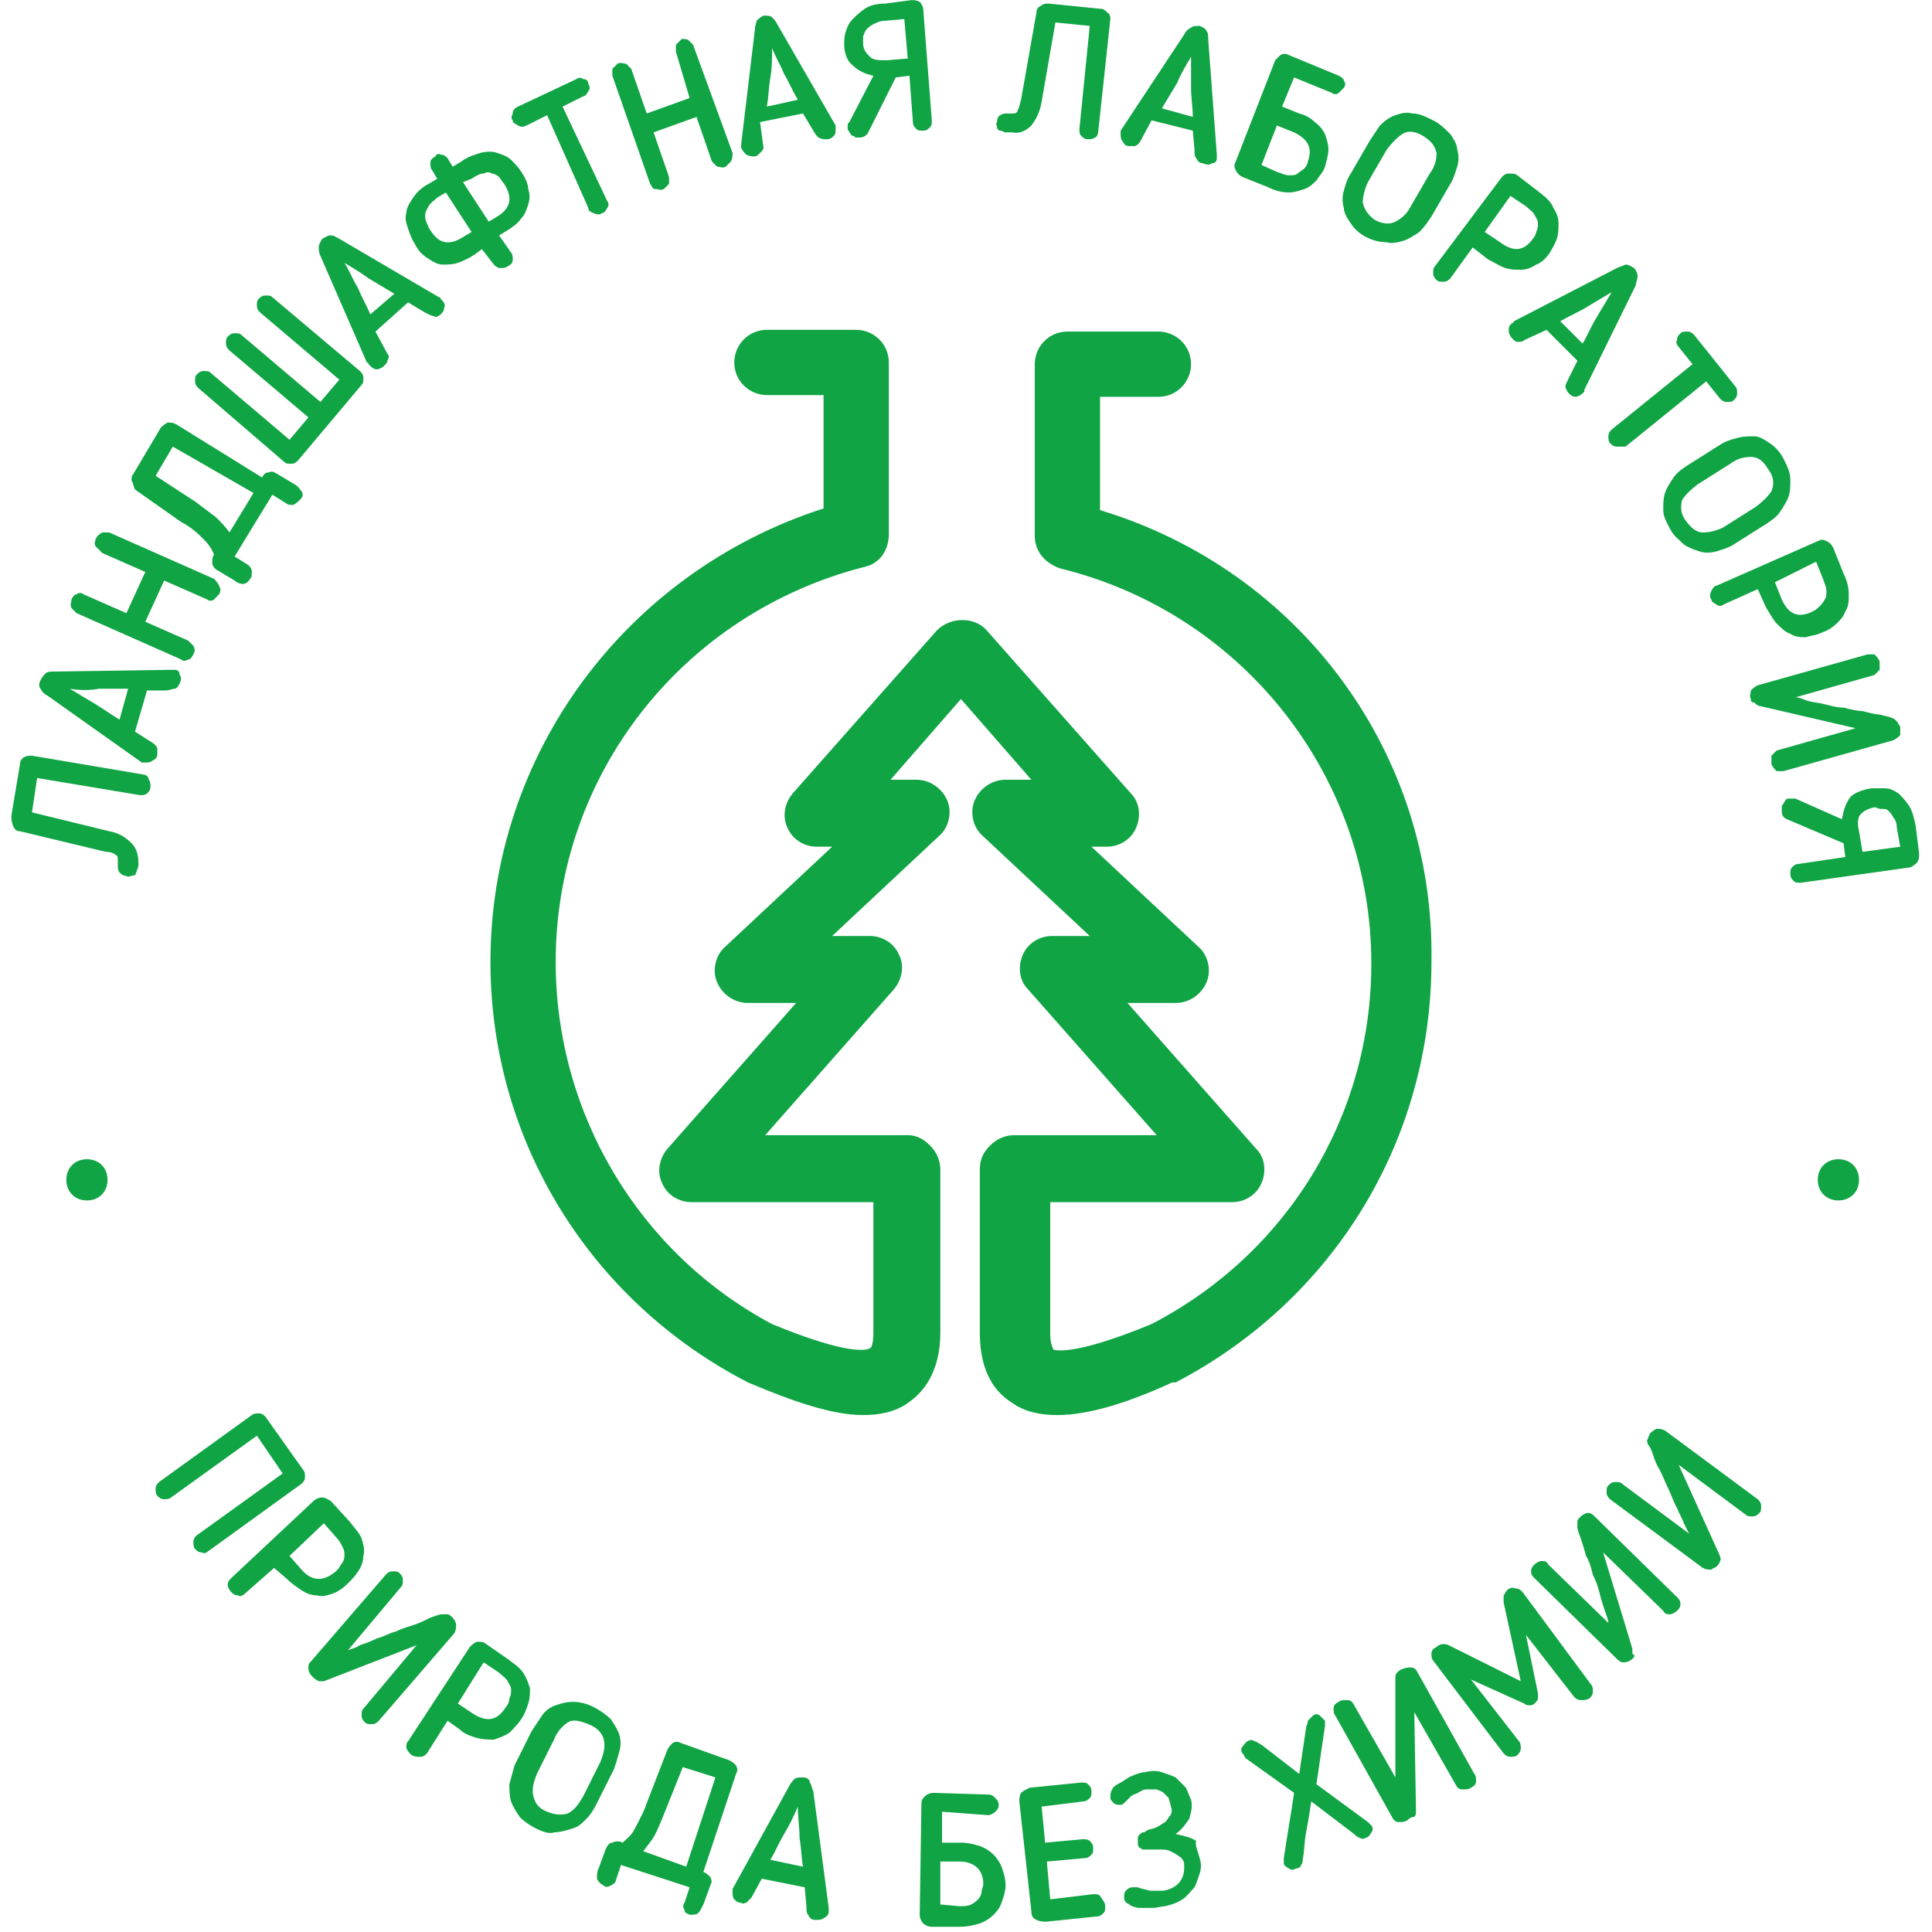 <svg viewBox="0 0 136 136" fill="none" xmlns="http://www.w3.org/2000/svg">
    <title>Иконка</title>
    <path
            d="M130.861 83.052C130.861 82.206 130.257 81.602 129.411 81.602C128.565 81.602 127.96 82.206 127.96 83.052C127.96 83.898 128.565 84.503 129.411 84.503C130.257 84.503 130.861 83.898 130.861 83.052Z"
            fill="#10A444"
    />
    <path
            d="M14.217 109.282C13.976 109.282 13.855 109.162 13.734 109.041C13.613 108.92 13.613 108.678 13.613 108.557C13.613 108.315 13.734 108.195 13.855 108.074L19.898 103.722L18.085 101.063L12.042 105.414C11.921 105.535 11.679 105.535 11.558 105.535C11.316 105.535 11.195 105.414 11.075 105.293C10.954 105.173 10.954 104.931 10.954 104.81C10.954 104.568 11.075 104.447 11.195 104.326L17.723 99.612C17.844 99.492 18.085 99.492 18.206 99.492C18.448 99.492 18.569 99.612 18.69 99.733L21.349 103.48C21.47 103.601 21.47 103.843 21.47 103.964C21.47 104.206 21.349 104.326 21.228 104.447L14.701 109.162C14.58 109.282 14.338 109.403 14.217 109.282Z"
            fill="#10A444"
    />
    <path
            d="M19.292 110.37L17.238 112.183C17.117 112.304 16.875 112.425 16.754 112.304C16.512 112.304 16.391 112.183 16.27 112.062C16.15 111.942 16.029 111.7 16.029 111.579C16.029 111.337 16.15 111.216 16.27 111.095L22.073 105.656C22.193 105.535 22.435 105.414 22.677 105.414C22.919 105.414 23.04 105.535 23.281 105.656L24.611 107.107C24.974 107.59 25.336 107.953 25.457 108.315C25.578 108.678 25.699 109.161 25.578 109.524C25.578 109.887 25.457 110.249 25.215 110.612C24.974 110.975 24.732 111.216 24.49 111.458C24.127 111.821 23.765 112.062 23.402 112.183C23.04 112.304 22.677 112.425 22.314 112.304C21.952 112.304 21.589 112.183 21.226 111.942C20.864 111.7 20.501 111.458 20.139 111.095L19.292 110.37ZM20.38 109.524L21.226 110.491C21.952 111.337 22.798 111.337 23.644 110.612C23.765 110.491 23.886 110.37 24.006 110.128C24.127 110.008 24.248 109.766 24.248 109.524C24.248 109.282 24.248 109.161 24.127 108.92C24.006 108.678 23.886 108.436 23.644 108.194L22.798 107.227L20.38 109.524Z"
            fill="#10A444"
    />
    <path
            d="M21.953 117.986C21.832 117.865 21.711 117.623 21.711 117.502C21.711 117.26 21.711 117.139 21.832 117.019L27.151 110.854C27.271 110.733 27.392 110.612 27.634 110.612C27.876 110.612 27.997 110.612 28.118 110.733C28.238 110.854 28.359 110.975 28.359 111.216C28.359 111.458 28.359 111.579 28.238 111.7L24.491 116.172C24.733 116.051 24.975 116.051 25.337 115.81C25.7 115.689 26.063 115.568 26.546 115.326C27.03 115.205 27.392 114.964 27.876 114.843C28.359 114.601 28.843 114.48 29.206 114.359C29.568 114.238 30.052 113.997 30.293 113.876C30.656 113.755 30.898 113.634 31.14 113.634C31.26 113.634 31.381 113.634 31.502 113.634C31.623 113.634 31.744 113.755 31.865 113.876C31.986 113.997 32.106 114.238 32.106 114.359C32.106 114.601 32.106 114.722 31.986 114.964L26.667 121.128C26.546 121.249 26.425 121.37 26.184 121.37C25.942 121.37 25.821 121.37 25.7 121.249C25.579 121.128 25.458 121.007 25.458 120.766C25.458 120.524 25.458 120.403 25.579 120.282L29.326 115.81L22.799 118.348C22.678 118.348 22.557 118.348 22.436 118.348C22.195 118.227 22.074 118.106 21.953 117.986Z"
            fill="#10A444"
    />
    <path
            d="M31.505 121.128L30.054 123.425C29.933 123.546 29.812 123.667 29.57 123.667C29.329 123.667 29.208 123.667 28.966 123.546C28.845 123.425 28.724 123.304 28.603 123.062C28.603 122.821 28.603 122.7 28.724 122.579L33.076 115.931C33.197 115.81 33.318 115.689 33.559 115.568C33.801 115.568 34.043 115.568 34.164 115.689L35.735 116.777C36.219 117.14 36.581 117.381 36.823 117.744C37.065 118.107 37.186 118.469 37.306 118.832C37.306 119.194 37.306 119.557 37.186 119.92C37.065 120.282 36.944 120.645 36.702 121.008C36.46 121.37 36.098 121.733 35.856 121.975C35.493 122.216 35.131 122.337 34.768 122.458C34.406 122.458 34.043 122.458 33.559 122.337C33.197 122.216 32.713 122.095 32.351 121.733L31.505 121.128ZM32.23 119.92L33.318 120.645C34.285 121.249 35.01 121.128 35.614 120.161C35.735 120.041 35.856 119.799 35.856 119.557C35.977 119.315 35.977 119.194 35.977 118.953C35.977 118.711 35.856 118.59 35.735 118.348C35.614 118.107 35.373 117.986 35.131 117.744L34.043 117.019L32.23 119.92Z"
            fill="#10A444"
    />
    <path
            d="M37.79 128.743C37.307 128.502 36.944 128.26 36.581 127.897C36.34 127.535 36.098 127.172 35.977 126.809C35.856 126.447 35.856 125.963 35.856 125.601C35.977 125.117 36.098 124.755 36.219 124.271L37.428 121.853C37.669 121.491 37.911 121.128 38.153 120.766C38.395 120.403 38.757 120.161 39.12 120.04C39.482 119.919 39.845 119.799 40.328 119.799C40.812 119.799 41.296 119.919 41.779 120.161C42.263 120.403 42.746 120.766 42.988 121.007C43.23 121.37 43.471 121.733 43.592 122.095C43.713 122.458 43.713 122.941 43.592 123.304C43.471 123.787 43.35 124.15 43.23 124.513L42.021 126.93C41.779 127.414 41.537 127.776 41.296 128.018C40.933 128.381 40.691 128.623 40.208 128.743C39.845 128.864 39.361 128.985 38.999 128.985C38.757 129.106 38.274 128.985 37.79 128.743ZM41.416 121.37C40.812 121.128 40.328 121.007 39.966 121.249C39.603 121.491 39.241 121.853 38.999 122.458L37.79 124.875C37.548 125.48 37.428 125.963 37.548 126.447C37.669 126.93 37.911 127.293 38.515 127.535C39.12 127.776 39.603 127.776 39.966 127.656C40.449 127.414 40.691 127.051 41.054 126.447L42.263 124.029C42.504 123.425 42.625 122.941 42.504 122.458C42.383 121.974 42.021 121.612 41.416 121.37Z"
            fill="#10A444"
    />
    <path
            d="M51.328 123.908C51.569 124.029 51.69 124.15 51.811 124.271C51.932 124.513 51.932 124.634 51.811 124.875L49.514 131.765C49.756 131.886 49.877 132.007 49.998 132.128C50.119 132.37 50.119 132.491 49.998 132.732L49.514 134.062C49.394 134.304 49.273 134.545 49.152 134.666C49.031 134.787 48.789 134.787 48.547 134.787C48.306 134.666 48.185 134.666 48.185 134.425C48.064 134.304 48.064 134.062 48.185 133.941L48.547 132.853L43.712 131.282L43.35 132.37C43.35 132.49 43.229 132.611 42.987 132.732C42.745 132.853 42.625 132.853 42.504 132.732C42.262 132.611 42.141 132.49 42.02 132.249C42.02 132.007 42.02 131.765 42.141 131.523L42.625 130.194C42.745 129.952 42.866 129.71 43.108 129.71C43.35 129.589 43.592 129.589 43.833 129.71C44.075 129.469 44.438 129.227 44.679 128.743C44.921 128.26 45.284 127.655 45.526 126.93L46.976 123.183C47.097 122.941 47.218 122.82 47.339 122.7C47.581 122.579 47.701 122.579 47.943 122.7L51.328 123.908ZM46.855 127.414C46.614 128.018 46.372 128.622 46.13 129.106C45.888 129.589 45.526 129.952 45.284 130.315L48.306 131.403L50.361 125.117L48.064 124.392L46.855 127.414Z"
            fill="#10A444"
    />
    <path
            d="M52.898 133.579C52.777 133.699 52.656 133.82 52.535 133.941C52.414 133.941 52.293 134.062 52.172 133.941C51.931 133.941 51.81 133.82 51.689 133.699C51.568 133.579 51.568 133.337 51.568 133.216V133.095V132.974L55.557 125.722C55.678 125.48 55.799 125.359 55.92 125.238C56.041 125.117 56.282 125.117 56.524 125.117C56.766 125.117 57.008 125.238 57.008 125.48C57.128 125.601 57.128 125.842 57.249 126.084L58.337 134.304V134.425V134.546C58.337 134.787 58.216 134.908 57.974 135.029C57.854 135.15 57.612 135.15 57.37 135.15C57.128 135.15 57.008 135.029 56.887 134.787C56.766 134.666 56.766 134.425 56.766 134.183L56.645 132.853L53.623 132.249L52.898 133.579ZM56.161 127.172C55.92 127.776 55.557 128.502 55.194 129.106C54.832 129.71 54.59 130.315 54.227 130.919L56.524 131.403C56.403 130.677 56.403 130.073 56.282 129.348C56.282 128.623 56.161 127.897 56.161 127.172Z"
            fill="#10A444"
    />
    <path
            d="M66.314 127.535V129.71H67.644C68.127 129.71 68.611 129.831 68.973 129.952C69.336 130.073 69.698 130.315 69.94 130.557C70.182 130.798 70.424 131.161 70.544 131.524C70.665 131.886 70.786 132.249 70.786 132.732C70.786 133.095 70.665 133.458 70.544 133.82C70.424 134.183 70.303 134.425 69.94 134.787C69.698 135.029 69.336 135.271 68.973 135.392C68.611 135.513 68.127 135.633 67.523 135.633H65.589C65.347 135.633 65.105 135.513 64.984 135.392C64.863 135.271 64.743 135.029 64.743 134.787L64.863 126.93C64.863 126.689 64.984 126.568 65.105 126.447C65.226 126.326 65.468 126.205 65.71 126.205L69.578 126.326C69.819 126.326 69.94 126.447 70.061 126.568C70.182 126.689 70.303 126.809 70.303 127.051C70.303 127.293 70.182 127.414 70.061 127.535C69.94 127.656 69.698 127.776 69.578 127.776L66.314 127.535ZM67.523 134.183C67.885 134.183 68.127 134.183 68.369 134.062C68.611 133.941 68.731 133.82 68.852 133.699C68.973 133.578 69.094 133.337 69.094 133.216C69.094 132.974 69.215 132.853 69.215 132.611C69.215 131.644 68.611 131.04 67.523 131.04H66.193V134.062L67.523 134.183Z"
            fill="#10A444"
    />
    <path
            d="M77.799 134.183C77.799 134.425 77.799 134.546 77.678 134.667C77.557 134.787 77.436 134.908 77.194 134.908L73.689 135.271C73.447 135.271 73.205 135.271 72.963 135.15C72.722 135.029 72.601 134.908 72.601 134.546L71.755 126.81C71.755 126.568 71.755 126.447 71.876 126.205C71.996 126.084 72.238 125.963 72.48 125.843L76.106 125.48C76.348 125.48 76.469 125.48 76.59 125.601C76.711 125.722 76.832 125.843 76.832 126.084C76.832 126.326 76.832 126.447 76.711 126.568C76.59 126.689 76.469 126.81 76.227 126.81L73.326 127.172L73.568 129.711L76.227 129.469C76.348 129.469 76.59 129.469 76.711 129.59C76.832 129.711 76.952 129.832 76.952 130.073C76.952 130.315 76.952 130.436 76.832 130.557C76.711 130.678 76.59 130.799 76.348 130.799L73.689 131.04L73.93 133.7L76.952 133.337C77.194 133.337 77.315 133.337 77.436 133.458C77.678 133.82 77.799 133.941 77.799 134.183Z"
            fill="#10A444"
    />
    <path
            d="M84.448 130.799C84.569 131.161 84.569 131.524 84.448 131.886C84.327 132.249 84.206 132.612 84.085 132.853C83.844 133.095 83.602 133.458 83.239 133.7C82.877 133.941 82.514 134.062 82.031 134.183C81.789 134.183 81.426 134.304 81.184 134.304C80.822 134.304 80.58 134.304 80.217 134.304C79.976 134.304 79.613 134.183 79.492 134.062C79.25 133.941 79.129 133.82 79.129 133.579C79.129 133.458 79.129 133.216 79.25 133.095C79.371 132.974 79.492 132.853 79.734 132.853C79.855 132.853 79.976 132.853 80.097 132.853C80.338 132.974 80.58 132.974 80.943 133.095C81.184 133.095 81.547 133.095 81.91 133.095C82.514 132.974 82.877 132.733 83.118 132.37C83.36 132.007 83.36 131.645 83.36 131.282C83.36 131.04 83.239 130.799 82.998 130.678C82.877 130.557 82.635 130.436 82.393 130.315C82.151 130.194 81.91 130.194 81.668 130.194C81.426 130.194 81.184 130.194 80.943 130.194C80.822 130.194 80.822 130.194 80.701 130.194C80.58 130.194 80.459 130.194 80.459 130.194C80.338 130.194 80.338 130.073 80.217 130.073C80.097 129.952 80.097 129.832 80.097 129.711C80.097 129.59 80.097 129.469 80.097 129.348C80.097 129.227 80.217 129.227 80.217 129.106C80.338 129.106 80.338 128.985 80.459 128.985C80.58 128.985 80.58 128.985 80.701 128.865C80.943 128.744 81.184 128.744 81.426 128.623C81.668 128.502 81.789 128.381 82.031 128.26C82.151 128.139 82.272 127.898 82.393 127.777C82.514 127.535 82.514 127.414 82.393 127.051C82.393 126.93 82.272 126.689 82.272 126.568C82.151 126.447 82.031 126.326 81.91 126.205C81.789 126.084 81.668 126.084 81.426 125.963C81.184 125.963 80.943 125.963 80.701 125.963C80.459 125.963 80.338 126.084 80.097 126.205C79.855 126.326 79.734 126.326 79.613 126.447C79.492 126.568 79.371 126.689 79.25 126.81C79.129 126.931 79.009 127.051 78.888 127.051C78.767 127.051 78.525 127.051 78.404 126.93C78.283 126.81 78.162 126.689 78.162 126.568C78.162 126.326 78.162 126.205 78.283 125.963C78.404 125.722 78.646 125.601 78.888 125.48C79.129 125.359 79.371 125.117 79.734 124.996C79.976 124.876 80.338 124.755 80.58 124.755C81.064 124.634 81.426 124.634 81.789 124.755C82.151 124.876 82.514 124.996 82.756 125.117C82.998 125.359 83.239 125.601 83.481 125.843C83.602 126.084 83.723 126.447 83.844 126.689C83.965 127.172 83.844 127.535 83.723 128.018C83.481 128.381 83.239 128.744 82.756 129.106C83.36 129.227 83.844 129.348 84.206 129.59C84.085 129.832 84.327 130.315 84.448 130.799Z"
            fill="#10A444"
    />
    <path
            d="M91.942 128.985C91.821 129.59 91.821 130.315 91.7 130.919C91.7 131.04 91.7 131.161 91.579 131.282C91.579 131.403 91.458 131.524 91.216 131.524C91.096 131.645 90.854 131.645 90.733 131.524C90.491 131.403 90.37 131.282 90.37 131.161C90.37 131.04 90.37 131.04 90.37 130.919C90.37 130.798 90.37 130.798 90.37 130.798C90.491 130.073 90.612 129.227 90.733 128.502C90.854 127.777 90.975 127.051 91.096 126.205L87.711 123.788C87.59 123.667 87.59 123.546 87.469 123.425C87.348 123.304 87.348 123.062 87.469 122.941C87.59 122.821 87.711 122.579 87.832 122.579C87.953 122.458 88.195 122.458 88.315 122.579C88.436 122.579 88.557 122.7 88.799 122.821L91.458 124.875L91.942 121.612C91.942 121.491 92.062 121.37 92.062 121.128C92.183 121.007 92.304 120.887 92.425 120.766C92.546 120.645 92.788 120.645 92.909 120.766C93.029 120.887 93.15 121.007 93.271 121.128C93.271 121.249 93.271 121.37 93.271 121.491L92.667 125.601L96.293 128.26L96.414 128.381L96.535 128.502C96.656 128.623 96.656 128.864 96.535 128.985C96.414 129.227 96.293 129.348 96.172 129.348C96.051 129.469 95.81 129.469 95.689 129.348C95.568 129.348 95.447 129.227 95.326 129.106L92.304 126.81C92.183 127.656 92.062 128.381 91.942 128.985Z"
            fill="#10A444"
    />
    <path
            d="M99.072 128.139C98.831 128.26 98.71 128.26 98.468 128.26C98.226 128.26 98.105 128.139 97.984 127.897L93.996 120.766C93.875 120.645 93.875 120.403 93.875 120.282C93.875 120.04 93.996 119.92 94.237 119.799C94.358 119.678 94.6 119.678 94.842 119.678C95.083 119.678 95.204 119.799 95.325 120.04L98.226 125.117C98.226 124.875 98.226 124.634 98.226 124.271C98.226 123.908 98.226 123.425 98.226 123.062C98.226 122.579 98.226 122.095 98.226 121.612C98.226 121.128 98.226 120.645 98.226 120.161C98.226 119.678 98.226 119.315 98.226 118.952C98.226 118.59 98.226 118.348 98.226 118.106C98.226 117.985 98.226 117.865 98.347 117.744C98.468 117.623 98.589 117.502 98.71 117.502C98.951 117.381 99.072 117.381 99.314 117.381C99.556 117.381 99.677 117.502 99.798 117.744L103.786 124.875C103.907 124.996 103.907 125.238 103.907 125.359C103.907 125.601 103.786 125.722 103.545 125.842C103.424 125.963 103.182 125.963 102.94 125.963C102.699 125.963 102.578 125.842 102.457 125.601L99.556 120.524L99.677 127.535C99.677 127.656 99.677 127.776 99.556 127.897C99.314 127.897 99.193 128.018 99.072 128.139Z"
            fill="#10A444"
    />
    <path
            d="M112.008 118.59C112.129 118.711 112.129 118.952 112.129 119.073C112.129 119.315 112.008 119.436 111.887 119.557C111.645 119.678 111.524 119.678 111.283 119.678C111.041 119.678 110.92 119.557 110.799 119.436L107.415 115.084L108.261 119.194C108.261 119.315 108.261 119.436 108.261 119.557C108.261 119.678 108.14 119.799 108.019 119.919C107.898 120.04 107.777 120.04 107.656 120.04C107.535 120.04 107.415 120.04 107.294 119.919L103.547 118.227L106.931 122.579C107.052 122.7 107.052 122.941 107.052 123.062C107.052 123.304 106.931 123.425 106.81 123.546C106.689 123.667 106.448 123.667 106.327 123.667C106.085 123.667 105.964 123.546 105.843 123.425L100.887 116.898C100.766 116.777 100.766 116.535 100.766 116.414C100.766 116.172 100.887 116.051 101.129 115.931C101.371 115.689 101.733 115.689 101.975 115.81L107.052 118.348L105.843 112.788C105.843 112.667 105.843 112.425 105.843 112.304C105.964 112.183 105.964 112.063 106.085 111.942C106.206 111.821 106.448 111.7 106.689 111.821C106.931 111.821 107.052 111.942 107.173 112.063L112.008 118.59Z"
            fill="#10A444"
    />
    <path
            d="M114.907 116.777C114.786 116.898 114.545 117.019 114.303 117.019C114.061 117.019 113.94 116.898 113.819 116.777L108.017 111.096C107.896 110.975 107.776 110.854 107.776 110.612C107.776 110.37 107.896 110.25 108.017 110.129C108.138 110.008 108.38 109.887 108.501 109.887C108.743 109.887 108.863 109.887 108.984 110.129L113.215 114.239C113.215 113.997 113.094 113.755 112.973 113.392C112.852 113.03 112.731 112.667 112.611 112.184C112.49 111.7 112.369 111.337 112.127 110.854C112.006 110.37 111.885 109.887 111.644 109.524C111.523 109.041 111.402 108.678 111.281 108.316C111.16 107.953 111.039 107.711 111.039 107.469C111.039 107.349 111.039 107.228 111.039 107.107C111.039 106.986 111.16 106.865 111.281 106.744C111.402 106.623 111.644 106.502 111.764 106.502C112.006 106.502 112.127 106.623 112.248 106.744L118.05 112.425C118.171 112.546 118.292 112.667 118.292 112.909C118.292 113.151 118.171 113.271 118.05 113.392C117.929 113.513 117.687 113.634 117.567 113.634C117.325 113.634 117.204 113.634 117.083 113.392L112.852 109.283L114.907 116.052C114.907 116.173 114.907 116.293 114.907 116.414C115.149 116.535 115.028 116.656 114.907 116.777Z"
            fill="#10A444"
    />
    <path
            d="M120.951 110.129C120.83 110.37 120.588 110.37 120.467 110.491C120.225 110.491 120.105 110.491 119.863 110.37L113.335 105.535C113.215 105.414 113.094 105.294 113.094 105.052C113.094 104.81 113.094 104.689 113.215 104.568C113.335 104.447 113.456 104.327 113.698 104.327C113.94 104.327 114.061 104.327 114.182 104.447L118.896 107.953C118.775 107.711 118.654 107.469 118.533 107.228C118.412 106.865 118.171 106.502 118.05 106.14C117.808 105.777 117.687 105.294 117.445 104.81C117.204 104.327 117.083 103.964 116.841 103.48C116.599 103.118 116.478 102.755 116.357 102.392C116.237 102.03 116.116 101.788 115.995 101.667C115.995 101.546 115.874 101.425 115.995 101.305C115.995 101.184 116.116 101.063 116.116 100.942C116.237 100.821 116.357 100.7 116.599 100.579C116.841 100.579 116.962 100.579 117.204 100.7L123.731 105.535C123.852 105.656 123.973 105.777 123.973 106.019C123.973 106.261 123.973 106.381 123.852 106.502C123.731 106.623 123.61 106.744 123.368 106.744C123.126 106.744 123.006 106.744 122.885 106.623L118.171 103.118L121.072 109.524C121.072 109.645 121.192 109.766 121.072 109.887C121.072 109.887 121.072 110.008 120.951 110.129Z"
            fill="#10A444"
    />
    <path
            d="M10.471 54.888C10.592 55.009 10.592 55.251 10.592 55.372C10.592 55.613 10.471 55.734 10.35 55.855C10.229 55.976 9.987 55.976 9.866 55.976L2.614 54.767L2.251 57.185L7.691 58.514C8.416 58.635 8.899 58.998 9.262 59.361C9.625 59.723 9.746 60.207 9.746 60.811C9.746 60.932 9.746 61.053 9.625 61.294C9.625 61.415 9.504 61.536 9.504 61.657C9.383 61.536 9.383 61.657 9.262 61.657C9.141 61.657 9.02 61.778 8.899 61.657C8.658 61.657 8.537 61.536 8.416 61.415C8.295 61.294 8.295 61.053 8.295 60.932V60.811V60.69V60.569C8.295 60.448 8.295 60.207 8.174 60.207C8.053 60.086 7.812 59.965 7.449 59.965L1.405 58.514C1.163 58.514 1.043 58.394 0.922 58.152C0.801 57.789 0.801 57.668 0.801 57.426L1.405 53.8C1.405 53.558 1.526 53.438 1.647 53.317C1.889 53.196 2.01 53.196 2.251 53.196L10.108 54.525C10.229 54.525 10.471 54.646 10.471 54.888Z"
            fill="#10A444"
    />
    <path
            d="M10.832 52.35C10.953 52.471 11.074 52.592 11.074 52.712C11.074 52.833 11.074 53.075 11.074 53.075C11.074 53.317 10.953 53.438 10.712 53.559C10.591 53.679 10.349 53.679 10.228 53.679H10.107H9.986L3.338 48.965C3.096 48.844 2.976 48.724 2.855 48.482C2.734 48.361 2.734 48.119 2.855 47.877C2.976 47.636 3.096 47.515 3.217 47.394C3.338 47.273 3.58 47.273 3.822 47.273L12.041 47.152H12.162H12.283C12.525 47.152 12.646 47.273 12.646 47.515C12.767 47.636 12.767 47.877 12.646 48.119C12.525 48.361 12.404 48.482 12.283 48.482C12.162 48.482 11.92 48.603 11.679 48.603H10.349L9.503 51.504L10.832 52.35ZM4.91 48.482C5.514 48.844 6.118 49.207 6.723 49.57C7.327 49.932 7.811 50.295 8.415 50.657L9.019 48.482C8.294 48.482 7.69 48.482 6.964 48.482C6.36 48.603 5.635 48.603 4.91 48.482Z"
            fill="#10A444"
    />
    <path
            d="M15.425 41.229C15.546 41.471 15.546 41.592 15.425 41.834C15.305 41.955 15.184 42.075 15.063 42.196C14.942 42.317 14.7 42.317 14.579 42.196L11.557 40.867L10.228 43.768L13.25 45.097C13.371 45.218 13.492 45.339 13.612 45.46C13.733 45.702 13.733 45.823 13.612 46.064C13.492 46.306 13.371 46.427 13.25 46.427C13.008 46.548 12.887 46.548 12.766 46.427L5.393 43.163C5.272 43.042 5.151 42.922 5.03 42.801C4.909 42.559 5.03 42.438 5.03 42.196C5.151 41.955 5.272 41.834 5.393 41.834C5.514 41.713 5.755 41.713 5.876 41.834L8.898 43.163L10.228 40.262L7.206 38.933C6.964 38.691 6.843 38.57 6.722 38.449C6.602 38.207 6.722 38.087 6.722 37.966C6.843 37.724 6.964 37.603 7.206 37.482C7.327 37.482 7.569 37.482 7.689 37.482L15.063 40.746C15.184 40.867 15.305 40.988 15.425 41.229Z"
            fill="#10A444"
    />
    <path
            d="M11.318 30.109C11.438 29.988 11.559 29.867 11.801 29.746C12.043 29.746 12.164 29.746 12.405 29.867L18.449 33.614C18.57 33.372 18.691 33.252 18.933 33.252C19.174 33.131 19.295 33.252 19.537 33.372L20.746 34.098C20.988 34.218 21.108 34.46 21.229 34.581C21.35 34.823 21.35 34.944 21.108 35.185C20.988 35.306 20.867 35.427 20.625 35.548C20.504 35.548 20.262 35.548 20.141 35.427L19.174 34.823L16.515 39.174L17.482 39.779C17.603 39.9 17.724 40.021 17.724 40.262C17.724 40.504 17.724 40.625 17.603 40.746C17.482 40.988 17.24 41.108 17.119 41.108C16.878 41.108 16.636 40.988 16.515 40.867L15.306 40.141C15.065 40.021 14.944 39.779 14.944 39.658C14.944 39.416 14.944 39.174 15.065 39.053C14.944 38.691 14.702 38.328 14.339 37.966C13.977 37.603 13.493 37.12 12.768 36.757L9.504 34.46C9.383 34.218 9.383 33.977 9.263 33.856C9.263 33.614 9.263 33.493 9.383 33.372L11.318 30.109ZM13.735 35.306C14.219 35.669 14.702 36.032 15.185 36.394C15.548 36.757 15.911 37.12 16.152 37.482L17.845 34.702L12.164 31.438L10.955 33.493L13.735 35.306Z"
            fill="#10A444"
    />
    <path
            d="M25.337 26.12C25.458 26.24 25.579 26.361 25.579 26.603C25.579 26.845 25.579 26.966 25.458 27.087L20.986 32.405C20.865 32.526 20.744 32.647 20.502 32.647C20.26 32.647 20.14 32.647 20.019 32.526L13.975 27.328C13.854 27.207 13.733 27.087 13.733 26.845C13.733 26.603 13.733 26.482 13.854 26.361C13.975 26.24 14.096 26.12 14.337 26.12C14.579 26.12 14.7 26.12 14.821 26.24L20.381 30.955L21.711 29.383L16.151 24.669C16.03 24.548 15.909 24.427 15.909 24.186C15.909 23.944 15.909 23.823 16.03 23.702C16.151 23.581 16.271 23.46 16.513 23.46C16.755 23.46 16.876 23.46 16.997 23.581L22.557 28.295L23.887 26.724L18.326 22.01C18.206 21.889 18.085 21.768 18.085 21.526C18.085 21.285 18.085 21.164 18.206 21.043C18.326 20.922 18.447 20.801 18.689 20.801C18.931 20.801 19.052 20.801 19.172 20.922L25.337 26.12Z"
            fill="#10A444"
    />
    <path
            d="M27.274 24.911C27.395 25.032 27.395 25.153 27.274 25.395C27.274 25.515 27.153 25.636 27.032 25.757C26.912 25.878 26.67 25.999 26.549 25.999C26.307 25.999 26.186 25.878 26.065 25.757C26.065 25.757 26.065 25.757 25.945 25.636C25.945 25.636 25.945 25.515 25.824 25.515L22.56 18.021C22.439 17.779 22.439 17.538 22.439 17.417C22.439 17.175 22.56 17.054 22.681 16.812C22.923 16.691 23.044 16.571 23.285 16.571C23.527 16.571 23.648 16.691 23.89 16.812L30.9 20.922C30.9 20.922 31.021 20.922 31.021 21.043L31.142 21.164C31.263 21.285 31.384 21.526 31.263 21.647C31.263 21.889 31.142 22.01 31.021 22.131C30.9 22.252 30.659 22.373 30.538 22.252C30.417 22.252 30.175 22.131 29.933 22.01L28.725 21.285L26.428 23.34L27.274 24.911ZM24.252 18.505C24.615 19.109 24.857 19.713 25.219 20.318C25.461 20.922 25.824 21.526 26.065 22.131L27.758 20.68C27.153 20.318 26.549 19.955 25.945 19.593C25.461 19.23 24.857 18.867 24.252 18.505Z"
            fill="#10A444"
    />
    <path
            d="M33.921 17.537L33.437 17.9C33.075 18.142 32.591 18.384 32.229 18.504C31.866 18.625 31.503 18.625 31.141 18.625C30.778 18.625 30.416 18.384 30.053 18.142C29.69 17.9 29.448 17.658 29.207 17.175C28.965 16.812 28.844 16.45 28.723 16.087C28.602 15.724 28.482 15.362 28.602 14.999C28.602 14.636 28.844 14.274 29.086 13.911C29.328 13.549 29.69 13.186 30.174 12.944L30.778 12.582L30.416 11.977C30.295 11.856 30.295 11.614 30.295 11.494C30.295 11.252 30.416 11.131 30.657 11.01C30.657 10.889 30.899 10.768 31.02 10.889C31.262 10.889 31.383 11.01 31.503 11.131L31.866 11.735L32.47 11.373C32.954 11.01 33.437 10.889 33.8 10.768C34.283 10.648 34.646 10.648 35.009 10.768C35.371 10.889 35.734 11.01 35.976 11.252C36.218 11.494 36.459 11.735 36.701 12.098C36.943 12.461 37.184 12.944 37.184 13.307C37.305 13.669 37.305 14.032 37.184 14.395C37.064 14.757 36.943 15.12 36.701 15.362C36.459 15.724 36.097 15.966 35.734 16.208L35.13 16.57L35.976 17.779C36.097 17.9 36.097 18.142 36.097 18.263C36.097 18.504 35.976 18.625 35.734 18.746C35.613 18.867 35.371 18.867 35.251 18.867C35.009 18.867 34.888 18.746 34.767 18.625L33.921 17.537ZM33.196 16.329L31.383 13.549L30.778 13.911C30.536 14.153 30.295 14.274 30.174 14.515C30.053 14.757 29.932 14.878 29.932 15.12C29.932 15.362 29.932 15.483 30.053 15.724C30.174 15.966 30.174 16.087 30.295 16.208C30.899 17.175 31.624 17.296 32.591 16.691L33.196 16.329ZM32.591 12.823L34.404 15.603L35.009 15.241C35.976 14.636 36.097 13.911 35.492 12.944C35.371 12.823 35.251 12.582 35.13 12.461C35.009 12.34 34.767 12.219 34.646 12.219C34.404 12.098 34.283 12.098 34.042 12.219C33.8 12.219 33.558 12.34 33.196 12.582L32.591 12.823Z"
            fill="#10A444"
    />
    <path
            d="M38.514 8.109L37.063 8.835C36.822 8.955 36.701 8.955 36.459 8.835C36.338 8.714 36.096 8.714 36.096 8.472C35.975 8.351 35.975 8.23 36.096 7.988C36.096 7.747 36.217 7.626 36.459 7.505L40.569 5.571C40.69 5.45 40.931 5.45 41.052 5.571C41.294 5.571 41.415 5.692 41.415 5.934C41.536 6.054 41.536 6.296 41.415 6.417C41.294 6.659 41.173 6.78 41.052 6.78L39.602 7.505L42.744 14.153C42.865 14.274 42.865 14.516 42.744 14.637C42.624 14.878 42.503 14.999 42.382 14.999C42.261 15.12 42.019 15.12 41.777 14.999C41.536 14.878 41.415 14.878 41.415 14.637L38.514 8.109Z"
            fill="#10A444"
    />
    <path
            d="M51.447 11.373C51.326 11.494 51.205 11.615 51.084 11.736C50.843 11.857 50.722 11.736 50.48 11.736C50.359 11.615 50.238 11.494 50.117 11.373L49.03 8.23L46.008 9.318L47.096 12.461C47.096 12.582 47.096 12.823 47.096 12.944C46.975 13.065 46.854 13.186 46.733 13.307C46.491 13.428 46.37 13.307 46.129 13.307C45.887 13.307 45.887 13.065 45.766 12.944L43.107 5.329C43.107 5.208 43.107 4.967 43.107 4.846C43.227 4.725 43.348 4.604 43.469 4.483C43.711 4.362 43.832 4.483 44.074 4.483C44.194 4.604 44.315 4.725 44.436 4.846L45.524 7.988L48.546 6.901L47.579 3.637C47.579 3.516 47.579 3.274 47.579 3.153C47.7 3.033 47.821 2.912 47.942 2.791C48.063 2.67 48.304 2.791 48.425 2.791C48.546 2.912 48.667 3.033 48.788 3.153L51.568 10.769C51.568 11.01 51.568 11.131 51.447 11.373Z"
            fill="#10A444"
    />
    <path
            d="M53.745 10.406C53.745 10.527 53.624 10.648 53.503 10.768C53.382 10.889 53.261 11.01 53.141 11.01C52.899 11.01 52.778 11.01 52.536 10.889C52.415 10.768 52.294 10.648 52.173 10.406V10.285V10.164L53.141 2.065C53.141 1.824 53.261 1.582 53.261 1.461C53.382 1.34 53.503 1.219 53.745 1.098C53.987 1.098 54.228 1.098 54.349 1.219C54.47 1.34 54.591 1.461 54.712 1.703L58.822 8.834C58.822 8.834 58.822 8.834 58.822 8.955V9.076C58.822 9.318 58.822 9.439 58.701 9.56C58.58 9.681 58.459 9.801 58.217 9.801C57.975 9.801 57.855 9.801 57.613 9.681C57.492 9.56 57.371 9.439 57.25 9.197L56.525 7.988L53.503 8.593L53.745 10.406ZM54.349 3.395C54.349 4.12 54.349 4.846 54.228 5.45C54.108 6.175 54.108 6.78 53.987 7.505L56.162 7.021C55.8 6.417 55.558 5.813 55.195 5.208C54.954 4.604 54.591 3.999 54.349 3.395Z"
            fill="#10A444"
    />
    <path
            d="M59.427 3.153C59.427 2.791 59.427 2.549 59.548 2.186C59.669 1.824 59.79 1.582 60.032 1.34C60.273 1.098 60.515 0.857 60.878 0.615C61.24 0.373 61.724 0.252 62.328 0.252L64.141 0.01C64.383 0.01 64.504 0.01 64.746 0.131C64.867 0.252 64.987 0.494 64.987 0.615L65.592 8.472C65.592 8.714 65.592 8.834 65.471 8.955C65.35 9.076 65.229 9.197 64.987 9.197C64.746 9.197 64.625 9.197 64.504 9.076C64.383 8.955 64.262 8.834 64.262 8.593L64.02 5.329L63.053 5.45L61.119 9.318C60.998 9.56 60.757 9.681 60.515 9.681C60.394 9.681 60.394 9.681 60.273 9.681C60.152 9.681 60.152 9.56 60.032 9.56C59.911 9.56 59.911 9.439 59.79 9.318C59.79 9.197 59.669 9.197 59.669 9.076C59.669 8.955 59.669 8.955 59.669 8.834C59.669 8.714 59.669 8.714 59.79 8.593L61.482 5.329C60.878 5.208 60.394 4.966 60.032 4.604C59.669 4.362 59.427 3.758 59.427 3.153ZM60.757 3.032C60.757 3.516 60.998 3.758 61.24 3.999C61.482 4.241 61.845 4.241 62.449 4.241L63.9 4.12L63.658 1.34L62.328 1.461C61.965 1.461 61.724 1.582 61.482 1.703C61.24 1.824 61.119 1.945 60.998 2.065C60.878 2.186 60.878 2.307 60.757 2.549C60.757 2.67 60.757 2.791 60.757 3.032Z"
            fill="#10A444"
    />
    <path
            d="M77.073 9.681C76.952 9.801 76.711 9.801 76.59 9.801C76.348 9.801 76.227 9.681 76.106 9.56C75.985 9.439 75.985 9.318 75.985 9.076L76.711 1.824L74.293 1.582L73.326 7.142C73.205 7.867 72.963 8.351 72.601 8.834C72.238 9.197 71.755 9.439 71.271 9.318C71.15 9.318 71.029 9.318 70.788 9.318C70.667 9.318 70.546 9.197 70.425 9.197C70.304 9.197 70.183 9.076 70.183 8.955C70.183 8.834 70.062 8.714 70.183 8.593C70.183 8.351 70.304 8.109 70.425 8.109C70.546 7.988 70.788 7.988 70.909 7.988H71.029H71.15H71.271C71.392 7.988 71.634 7.988 71.634 7.747C71.755 7.626 71.755 7.384 71.876 7.021L72.963 0.857C72.963 0.615 73.084 0.494 73.326 0.373C73.447 0.252 73.689 0.252 73.81 0.252L77.436 0.615C77.678 0.615 77.799 0.736 77.919 0.857C78.161 0.977 78.161 1.219 78.161 1.34L77.315 9.197C77.315 9.439 77.194 9.681 77.073 9.681Z"
            fill="#10A444"
    />
    <path
            d="M80.217 10.043C80.096 10.164 79.975 10.285 79.854 10.285C79.733 10.285 79.612 10.285 79.492 10.285C79.25 10.285 79.129 10.164 79.008 9.922C78.887 9.802 78.887 9.56 78.887 9.439V9.318V9.197L83.36 2.428C83.481 2.186 83.601 2.065 83.843 1.945C83.964 1.824 84.206 1.824 84.448 1.824C84.689 1.945 84.81 1.945 84.931 2.186C85.052 2.307 85.052 2.549 85.052 2.791L85.656 10.889V11.01V11.131C85.656 11.373 85.535 11.494 85.294 11.494C85.173 11.615 84.931 11.615 84.689 11.494C84.448 11.494 84.327 11.373 84.206 11.131C84.085 11.01 84.085 10.769 84.085 10.527L83.964 9.197L81.063 8.472L80.217 10.043ZM83.843 3.999C83.481 4.604 83.118 5.208 82.876 5.813C82.513 6.417 82.151 7.021 81.788 7.626L83.964 8.23C83.964 7.505 83.843 6.901 83.843 6.175C83.843 5.329 83.843 4.604 83.843 3.999Z"
            fill="#10A444"
    />
    <path
            d="M91.095 5.45L90.249 7.505L91.458 7.988C91.941 8.109 92.304 8.351 92.546 8.593C92.908 8.834 93.15 9.197 93.271 9.439C93.392 9.801 93.513 10.164 93.513 10.527C93.513 10.889 93.392 11.252 93.271 11.735C93.15 12.098 92.908 12.34 92.667 12.702C92.425 12.944 92.183 13.186 91.82 13.307C91.458 13.428 91.095 13.549 90.733 13.549C90.249 13.549 89.766 13.428 89.282 13.186L87.469 12.461C87.227 12.34 87.106 12.219 86.986 11.977C86.865 11.735 86.865 11.615 86.986 11.373L89.766 4.241C89.886 4.12 90.007 3.999 90.128 3.878C90.37 3.758 90.491 3.758 90.733 3.878L94.238 5.329C94.48 5.45 94.601 5.571 94.601 5.692C94.722 5.813 94.722 6.054 94.601 6.175C94.48 6.296 94.359 6.417 94.238 6.538C94.117 6.659 93.875 6.659 93.754 6.538L91.095 5.45ZM89.886 12.098C90.249 12.219 90.491 12.34 90.733 12.34C90.974 12.34 91.216 12.34 91.337 12.219C91.458 12.098 91.7 11.977 91.82 11.856C91.941 11.735 92.062 11.494 92.062 11.373C92.425 10.406 92.062 9.801 91.095 9.318L89.886 8.834L88.799 11.615L89.886 12.098Z"
            fill="#10A444"
    />
    <path
            d="M96.171 16.691C95.687 16.45 95.324 16.087 95.083 15.724C94.841 15.362 94.599 14.999 94.599 14.636C94.478 14.274 94.478 13.79 94.599 13.428C94.72 12.944 94.841 12.582 95.083 12.219L96.412 9.922C96.654 9.56 96.896 9.197 97.138 8.834C97.5 8.472 97.863 8.23 98.225 8.109C98.588 7.988 98.951 7.867 99.434 7.988C99.918 7.988 100.401 8.23 100.885 8.472C101.368 8.714 101.731 9.076 102.093 9.439C102.335 9.801 102.577 10.164 102.577 10.527C102.698 10.889 102.698 11.373 102.577 11.736C102.456 12.098 102.335 12.582 102.093 12.944L100.764 15.241C100.522 15.604 100.28 15.966 99.918 16.329C99.555 16.57 99.192 16.812 98.83 16.933C98.467 17.054 97.984 17.175 97.621 17.054C97.138 17.054 96.654 16.933 96.171 16.691ZM100.159 9.56C99.555 9.197 99.072 9.197 98.709 9.439C98.346 9.681 97.984 10.043 97.621 10.527L96.291 12.823C96.05 13.307 95.929 13.911 95.929 14.274C96.05 14.757 96.291 15.12 96.775 15.483C97.258 15.724 97.742 15.845 98.225 15.604C98.709 15.362 99.072 14.999 99.313 14.516L100.643 12.219C101.006 11.736 101.126 11.252 101.126 10.768C101.006 10.285 100.764 9.922 100.159 9.56Z"
            fill="#10A444"
    />
    <path
            d="M103.667 17.417L102.096 19.592C101.975 19.713 101.854 19.834 101.612 19.834C101.371 19.834 101.25 19.834 101.129 19.713C101.008 19.592 100.887 19.472 100.887 19.23C100.887 18.988 100.887 18.867 101.008 18.746L105.722 12.461C105.843 12.34 105.964 12.219 106.206 12.219C106.447 12.219 106.689 12.219 106.81 12.34L108.381 13.549C108.865 13.911 109.228 14.274 109.348 14.636C109.59 14.999 109.711 15.362 109.711 15.724C109.711 16.087 109.711 16.45 109.59 16.812C109.469 17.175 109.228 17.538 109.107 17.779C108.865 18.142 108.502 18.505 108.14 18.625C107.777 18.867 107.414 18.988 107.052 18.988C106.689 18.988 106.327 18.988 105.964 18.867C105.601 18.746 105.239 18.505 104.755 18.263L103.667 17.417ZM104.513 16.329L105.601 17.054C106.568 17.779 107.294 17.658 107.898 16.812C108.019 16.691 108.14 16.45 108.14 16.329C108.261 16.087 108.261 15.966 108.261 15.724C108.261 15.483 108.14 15.362 108.019 15.12C107.898 14.878 107.656 14.757 107.414 14.516L106.327 13.79L104.513 16.329Z"
            fill="#10A444"
    />
    <path
            d="M107.294 23.944C107.173 24.065 107.052 24.065 106.81 24.065C106.689 24.065 106.569 23.944 106.448 23.823C106.327 23.702 106.206 23.46 106.206 23.34C106.206 23.098 106.206 22.977 106.327 22.856C106.327 22.856 106.327 22.856 106.448 22.735C106.448 22.735 106.569 22.735 106.569 22.614L113.821 18.867C114.063 18.746 114.184 18.746 114.425 18.625C114.667 18.625 114.788 18.746 115.03 18.867C115.151 18.988 115.272 19.23 115.272 19.472C115.272 19.713 115.151 19.834 115.151 20.076L111.524 27.449V27.57L111.404 27.691C111.283 27.812 111.041 27.933 110.92 27.933C110.678 27.933 110.557 27.812 110.437 27.691C110.316 27.57 110.195 27.329 110.195 27.208C110.195 27.087 110.316 26.845 110.437 26.603L111.041 25.395L108.865 23.219L107.294 23.944ZM113.458 20.559C112.854 20.922 112.25 21.285 111.645 21.647C111.041 22.01 110.437 22.252 109.832 22.614L111.404 24.186C111.766 23.581 112.008 22.977 112.371 22.373C112.733 21.768 113.096 21.164 113.458 20.559Z"
            fill="#10A444"
    />
    <path
            d="M119.141 25.636L118.174 24.427C118.053 24.307 117.932 24.065 118.053 23.944C118.053 23.702 118.174 23.581 118.295 23.46C118.416 23.34 118.536 23.34 118.778 23.34C119.02 23.34 119.141 23.46 119.262 23.581L122.163 27.208C122.284 27.328 122.284 27.57 122.284 27.691C122.284 27.933 122.163 28.054 122.042 28.175C121.921 28.296 121.8 28.296 121.558 28.296C121.317 28.296 121.196 28.175 121.075 28.054L120.108 26.845L114.427 31.438C114.185 31.438 114.064 31.438 113.822 31.438C113.581 31.438 113.46 31.317 113.339 31.197C113.218 31.076 113.218 30.834 113.218 30.713C113.218 30.471 113.339 30.35 113.46 30.23L119.141 25.636Z"
            fill="#10A444"
    />
    <path
            d="M117.566 37.24C117.324 36.757 117.083 36.394 117.083 35.911C117.083 35.427 117.083 35.065 117.203 34.702C117.324 34.339 117.566 33.977 117.808 33.614C118.05 33.252 118.412 33.01 118.775 32.768L121.071 31.317C121.434 31.076 121.797 30.955 122.28 30.834C122.643 30.713 123.126 30.713 123.489 30.713C123.852 30.713 124.214 30.955 124.577 31.197C124.939 31.438 125.302 31.801 125.544 32.285C125.786 32.768 126.027 33.252 126.027 33.735C126.027 34.218 126.027 34.581 125.906 34.944C125.786 35.306 125.544 35.669 125.302 36.032C125.06 36.394 124.698 36.636 124.335 36.878L122.038 38.328C121.676 38.57 121.192 38.691 120.83 38.812C120.346 38.933 119.984 38.933 119.621 38.812C119.258 38.691 118.896 38.57 118.533 38.328C118.17 37.966 117.808 37.724 117.566 37.24ZM124.456 33.01C124.093 32.405 123.731 32.164 123.247 32.164C122.764 32.164 122.28 32.285 121.797 32.647L119.5 34.098C119.017 34.46 118.654 34.823 118.412 35.186C118.291 35.669 118.291 36.153 118.654 36.636C119.017 37.12 119.379 37.482 119.863 37.482C120.346 37.482 120.83 37.361 121.313 37.12L123.61 35.669C124.093 35.306 124.456 34.944 124.698 34.581C124.939 33.977 124.819 33.493 124.456 33.01Z"
            fill="#10A444"
    />
    <path
            d="M123.734 41.471L121.316 42.559C121.195 42.68 120.954 42.68 120.833 42.559C120.591 42.438 120.47 42.317 120.47 42.196C120.349 42.075 120.349 41.834 120.47 41.592C120.591 41.35 120.712 41.229 120.833 41.229L127.964 38.087C128.206 37.966 128.327 37.966 128.569 38.087C128.81 38.207 128.931 38.328 129.052 38.57L129.777 40.383C130.019 40.867 130.14 41.35 130.14 41.834C130.14 42.317 130.14 42.68 129.898 43.042C129.777 43.405 129.536 43.647 129.294 43.889C129.052 44.13 128.69 44.372 128.327 44.493C127.843 44.735 127.481 44.735 127.118 44.856C126.756 44.856 126.393 44.856 126.03 44.614C125.668 44.493 125.426 44.251 125.063 43.889C124.822 43.647 124.58 43.163 124.338 42.801L123.734 41.471ZM124.942 40.987L125.426 42.196C125.909 43.284 126.635 43.526 127.602 43.042C127.843 42.922 127.964 42.801 128.085 42.68C128.206 42.559 128.327 42.438 128.448 42.196C128.569 42.075 128.569 41.834 128.569 41.592C128.569 41.35 128.448 41.108 128.327 40.746L127.843 39.537L124.942 40.987Z"
            fill="#10A444"
    />
    <path
            d="M123.247 49.207C123.126 48.965 123.247 48.844 123.247 48.603C123.368 48.482 123.489 48.361 123.73 48.24L131.467 46.064C131.708 46.064 131.829 46.064 131.95 46.064C132.071 46.185 132.192 46.306 132.313 46.548C132.313 46.789 132.313 46.91 132.313 47.152C132.192 47.273 132.071 47.394 131.95 47.515L126.39 49.086C126.631 49.086 126.873 49.207 127.236 49.328C127.599 49.449 127.961 49.449 128.445 49.57C128.928 49.691 129.291 49.811 129.774 49.811C130.258 49.932 130.741 50.053 131.104 50.053C131.587 50.174 131.95 50.295 132.313 50.295C132.675 50.416 132.917 50.416 133.159 50.537C133.28 50.537 133.401 50.657 133.521 50.778C133.642 50.899 133.642 51.02 133.763 51.141C133.763 51.383 133.763 51.504 133.763 51.745C133.642 51.866 133.521 51.987 133.28 52.108L125.544 54.284C125.423 54.284 125.181 54.284 125.06 54.284C124.939 54.163 124.818 54.042 124.697 53.8C124.697 53.559 124.697 53.438 124.697 53.196C124.818 53.075 124.939 52.954 125.06 52.833L130.62 51.262L123.851 49.691C123.73 49.691 123.61 49.57 123.489 49.449C123.247 49.449 123.247 49.328 123.247 49.207Z"
            fill="#10A444"
    />
    <path
            d="M131.711 55.493C132.073 55.493 132.315 55.493 132.678 55.493C133.04 55.493 133.282 55.614 133.645 55.855C133.886 56.097 134.128 56.339 134.37 56.701C134.612 57.064 134.732 57.548 134.853 58.152L135.095 60.086C135.095 60.328 135.095 60.449 134.974 60.69C134.853 60.811 134.732 60.932 134.491 61.053L126.755 62.141C126.513 62.141 126.392 62.141 126.271 62.02C126.15 61.899 126.029 61.778 126.029 61.536C126.029 61.295 126.029 61.174 126.15 61.053C126.271 60.932 126.392 60.811 126.634 60.811L129.897 60.328L129.776 59.361L125.788 57.668C125.546 57.548 125.425 57.427 125.425 57.064C125.425 56.943 125.425 56.943 125.425 56.822C125.425 56.701 125.425 56.701 125.546 56.581C125.546 56.46 125.667 56.46 125.667 56.339C125.788 56.218 125.788 56.218 125.908 56.218C126.029 56.218 126.029 56.218 126.15 56.218C126.271 56.218 126.271 56.218 126.392 56.218L129.656 57.668C129.776 57.064 129.897 56.581 130.26 56.097C130.502 55.855 130.985 55.614 131.711 55.493ZM131.952 56.822C131.469 56.943 131.227 57.064 130.985 57.306C130.743 57.548 130.743 58.031 130.864 58.515L131.106 59.965L133.765 59.602L133.524 58.273C133.524 57.91 133.403 57.668 133.282 57.548C133.161 57.306 133.04 57.185 132.919 57.064C132.798 56.943 132.678 56.943 132.436 56.943C132.194 56.943 132.073 56.822 131.952 56.822Z"
            fill="#10A444"
    />
    <path
            d="M4.67 83.052C4.67 82.206 5.274 81.602 6.12 81.602C6.966 81.602 7.571 82.206 7.571 83.052C7.571 83.898 6.966 84.503 6.12 84.503C5.274 84.503 4.67 83.898 4.67 83.052Z"
            fill="#10A444"
    />
    <path
            d="M77.435 35.911V27.933H81.545C82.874 27.933 83.841 26.845 83.841 25.636C83.841 24.307 82.753 23.34 81.545 23.34H75.138C73.808 23.34 72.841 24.427 72.841 25.636V37.724C72.841 38.812 73.567 39.658 74.655 40.02C87.468 43.163 96.533 54.647 96.533 67.822C96.533 78.58 90.61 88.25 81.061 93.206C75.501 95.503 74.292 95.019 74.171 95.019C74.171 95.019 73.929 94.656 73.929 93.931V84.624H86.742C87.588 84.624 88.434 84.14 88.797 83.294C89.16 82.448 89.039 81.481 88.434 80.877L79.369 70.602H82.753C83.72 70.602 84.567 69.998 84.929 69.152C85.292 68.305 85.05 67.218 84.325 66.613L76.83 59.602H77.918C78.764 59.602 79.611 59.119 79.973 58.273C80.336 57.427 80.215 56.46 79.611 55.855L69.457 44.372C68.611 43.405 66.919 43.405 65.952 44.372L55.798 55.855C55.194 56.581 55.073 57.547 55.435 58.273C55.798 59.119 56.644 59.602 57.49 59.602H58.578L51.084 66.613C50.359 67.218 50.117 68.305 50.479 69.152C50.842 69.998 51.688 70.602 52.655 70.602H56.04L46.974 80.877C46.37 81.602 46.249 82.569 46.611 83.294C46.974 84.14 47.82 84.624 48.666 84.624H61.479V93.81C61.479 94.536 61.358 94.898 61.237 94.898C61.117 95.019 59.908 95.503 54.347 93.206C45.04 88.25 39.117 78.459 39.117 67.701C39.117 54.526 48.062 43.163 60.875 39.9C61.963 39.658 62.567 38.691 62.567 37.603V25.515C62.567 24.186 61.479 23.219 60.27 23.219H53.985C52.655 23.219 51.688 24.307 51.688 25.515C51.688 26.845 52.776 27.812 53.985 27.812H57.974V35.79C44.073 40.262 34.524 53.075 34.524 67.701C34.524 80.151 41.414 91.514 52.655 97.316C55.798 98.645 58.578 99.612 60.754 99.612C61.963 99.612 63.05 99.371 63.897 98.766C65.347 97.799 66.193 96.107 66.193 93.81V82.327C66.193 81.723 65.952 81.118 65.468 80.635C64.985 80.151 64.501 79.91 63.897 79.91H53.864L62.93 69.635C63.534 68.91 63.655 67.943 63.292 67.218C62.93 66.371 62.084 65.888 61.237 65.888H58.578L66.072 58.877C66.798 58.273 67.04 57.185 66.677 56.339C66.314 55.493 65.468 54.888 64.501 54.888H62.688L67.644 49.207L72.6 54.888H70.787C69.82 54.888 68.974 55.493 68.611 56.339C68.248 57.185 68.49 58.273 69.215 58.877L76.71 65.888H74.05C73.204 65.888 72.358 66.371 71.995 67.218C71.633 68.064 71.754 69.031 72.358 69.635L81.424 79.91H71.391C70.787 79.91 70.182 80.151 69.699 80.635C69.215 81.118 68.974 81.602 68.974 82.327V93.81C68.974 96.107 69.699 97.799 71.27 98.766C72.116 99.371 73.204 99.612 74.413 99.612C76.589 99.612 79.369 98.766 82.512 97.316C82.512 97.316 82.512 97.316 82.632 97.316C82.632 97.316 82.632 97.316 82.753 97.316C93.874 91.514 100.764 80.272 100.764 67.701C101.006 52.954 91.456 40.141 77.435 35.911Z"
            fill="#10A444"
    />
</svg>